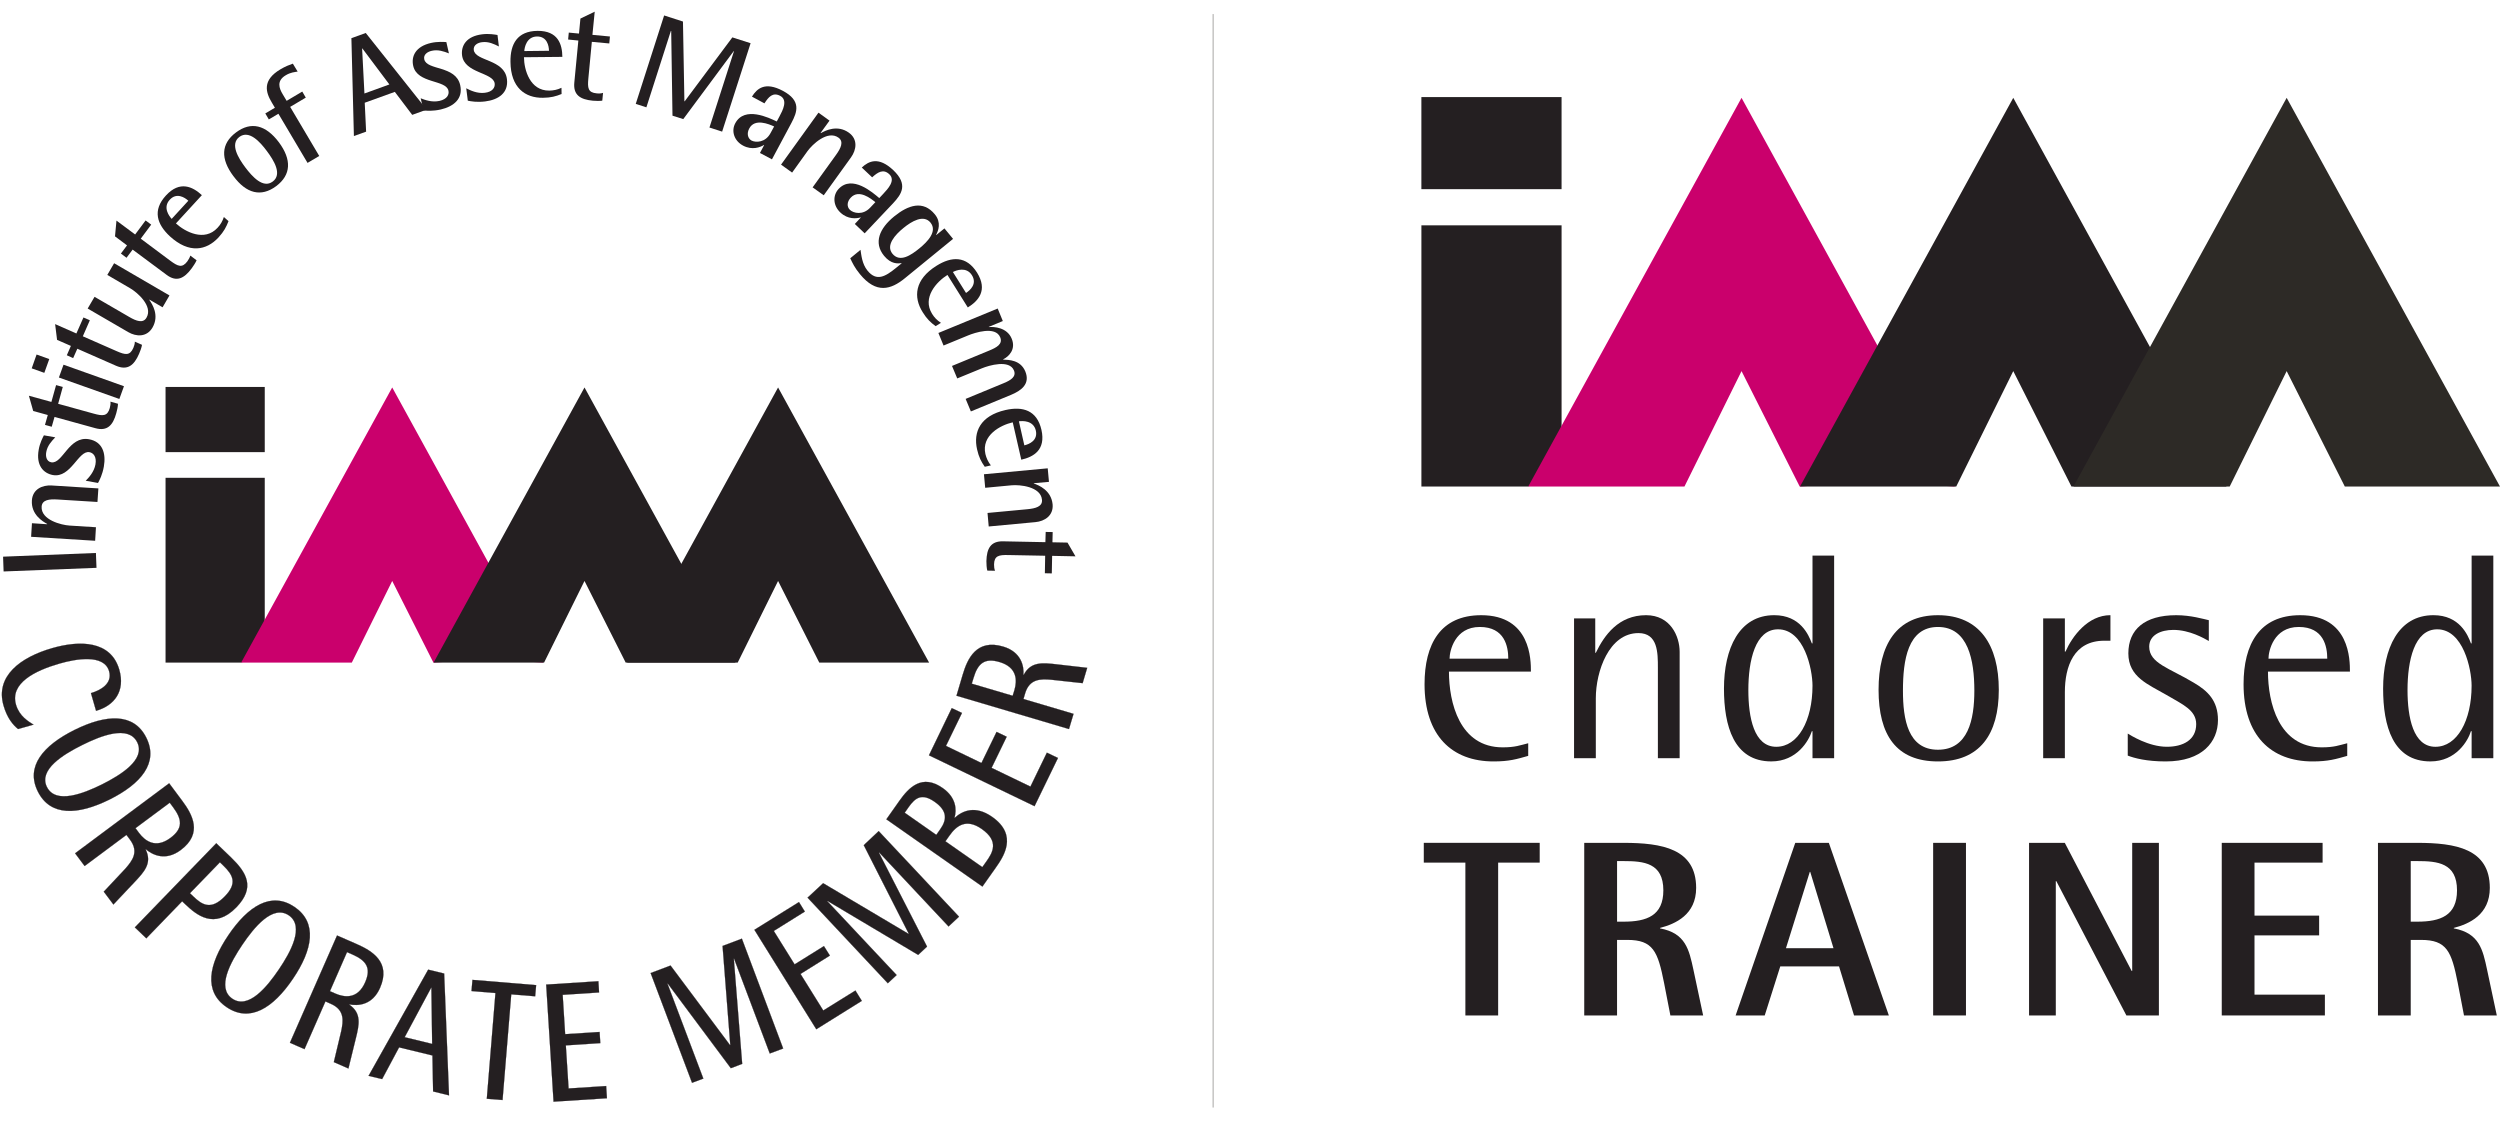 <?xml version="1.0" encoding="UTF-8"?>
<svg id="Layer_1" data-name="Layer 1" xmlns="http://www.w3.org/2000/svg" xmlns:xlink="http://www.w3.org/1999/xlink" viewBox="0 0 1500 673.76">
  <defs>
    <style>
      .cls-1, .cls-2, .cls-3 {
        fill: none;
      }

      .cls-4 {
        fill: #ca006c;
      }

      .cls-5 {
        fill: #2d2a26;
      }

      .cls-6 {
        clip-path: url(#clippath-11);
      }

      .cls-7 {
        clip-path: url(#clippath-10);
      }

      .cls-8 {
        clip-path: url(#clippath-12);
      }

      .cls-9 {
        clip-path: url(#clippath-1);
      }

      .cls-10 {
        clip-path: url(#clippath-4);
      }

      .cls-11 {
        clip-path: url(#clippath-2);
      }

      .cls-12 {
        clip-path: url(#clippath-7);
      }

      .cls-13 {
        clip-path: url(#clippath-6);
      }

      .cls-14 {
        clip-path: url(#clippath-9);
      }

      .cls-15 {
        clip-path: url(#clippath-8);
      }

      .cls-16 {
        clip-path: url(#clippath-5);
      }

      .cls-2 {
        stroke: #241f21;
        stroke-width: .12px;
      }

      .cls-3 {
        stroke: #2d2a26;
        stroke-width: .25px;
      }

      .cls-17 {
        fill: #241f21;
      }

      .cls-18 {
        clip-path: url(#clippath);
      }
    </style>
    <clipPath id="clippath">
      <rect class="cls-1" y="6.99" width="1500" height="657.51"/>
    </clipPath>
    <clipPath id="clippath-1">
      <rect class="cls-1" y="6.99" width="1500" height="657.51"/>
    </clipPath>
    <clipPath id="clippath-2">
      <rect class="cls-1" y="6.99" width="1500" height="657.51"/>
    </clipPath>
    <clipPath id="clippath-4">
      <rect class="cls-1" y="6.99" width="1500" height="657.51"/>
    </clipPath>
    <clipPath id="clippath-5">
      <rect class="cls-1" y="6.99" width="1500" height="657.51"/>
    </clipPath>
    <clipPath id="clippath-6">
      <rect class="cls-1" y="6.99" width="1500" height="657.51"/>
    </clipPath>
    <clipPath id="clippath-7">
      <rect class="cls-1" y="6.99" width="1500" height="657.51"/>
    </clipPath>
    <clipPath id="clippath-8">
      <rect class="cls-1" y="6.99" width="1500" height="657.51"/>
    </clipPath>
    <clipPath id="clippath-9">
      <rect class="cls-1" y="6.99" width="1500" height="657.51"/>
    </clipPath>
    <clipPath id="clippath-10">
      <rect class="cls-1" y="6.99" width="1500" height="657.51"/>
    </clipPath>
    <clipPath id="clippath-11">
      <rect class="cls-1" y="6.99" width="1500" height="657.51"/>
    </clipPath>
    <clipPath id="clippath-12">
      <rect class="cls-1" y="6.99" width="1500" height="657.51"/>
    </clipPath>
  </defs>
  <g class="cls-18">
    <line class="cls-3" x1="727.83" y1="8.44" x2="727.83" y2="664.5"/>
  </g>
  <polygon class="cls-17" points="879.23 517.57 854.27 517.57 854.27 505.7 923.82 505.7 923.82 517.57 898.89 517.57 898.89 609.28 879.23 609.28 879.23 517.57"/>
  <g class="cls-9">
    <path class="cls-17" d="M970.24,553h3.91c13.95,0,23.86-3.63,23.86-18.78,0-16.5-11.74-17.57-23.86-17.57h-3.91v36.34ZM950.54,505.71h23.6c22.96,0,43.55,3.47,43.55,27.03,0,16.04-12.34,21.6-21.66,24v.29c15.35,2.86,17.42,12.76,20.01,24.75l5.85,27.49h-19.66l-3.8-19.55c-3.74-18.89-6.56-25.78-22.04-25.78h-6.16v45.33h-19.69v-103.56Z"/>
  </g>
  <path class="cls-17" d="M1071.58,568.9h28.51l-13.95-45.77h-.26l-14.3,45.77ZM1077.17,505.71h20.13l36.01,103.56h-20.89l-9-29.43h-35.26l-9.33,29.43h-17.46l35.79-103.56Z"/>
  <rect class="cls-17" x="1159.89" y="505.71" width="19.69" height="103.56"/>
  <polygon class="cls-17" points="1217.43 505.71 1238.88 505.71 1278.99 582.56 1279.32 582.56 1279.32 505.71 1295.34 505.71 1295.34 609.27 1275.83 609.27 1233.79 528.68 1233.48 528.68 1233.48 609.27 1217.43 609.27 1217.43 505.71"/>
  <polygon class="cls-17" points="1333.05 505.71 1393.56 505.71 1393.56 517.57 1352.7 517.57 1352.7 549.37 1391.48 549.37 1391.48 561.23 1352.7 561.23 1352.7 596.79 1394.93 596.79 1394.93 609.27 1333.05 609.27 1333.05 505.71"/>
  <g class="cls-11">
    <path class="cls-17" d="M1446.44,553h3.91c13.92,0,23.86-3.63,23.86-18.78,0-16.5-11.7-17.57-23.86-17.57h-3.91v36.34ZM1426.78,505.71h23.56c22.96,0,43.55,3.47,43.55,27.03,0,16.04-12.3,21.6-21.6,24v.29c15.29,2.86,17.4,12.76,19.95,24.75l5.85,27.49h-19.69l-3.76-19.55c-3.74-18.89-6.53-25.78-22.04-25.78h-6.16v45.33h-19.66v-103.56Z"/>
  </g>
  <polygon class="cls-17" points="936.95 257.14 933.32 285.01 916.92 291.92 852.84 291.92 852.84 135.18 936.95 135.18 936.95 257.14"/>
  <polygon class="cls-4" points="1044.92 222.66 1079.83 291.92 1126.02 288.82 1172.87 291.92 1044.92 58.7 916.93 291.92 1010.67 291.92 1044.92 222.66"/>
  <polygon class="cls-17" points="1207.96 222.66 1242.87 291.92 1335.91 291.92 1207.96 58.7 1080.01 291.92 1173.74 291.92 1207.96 222.66"/>
  <polygon class="cls-5" points="1244.08 291.92 1337.82 291.92 1372 222.66 1406.89 291.92 1499.99 291.92 1372 58.7 1244.08 291.92"/>
  <rect class="cls-17" x="852.83" y="58.25" width="84.11" height="55.25"/>
  <g class="cls-10">
    <path class="cls-17" d="M904.96,395.19c0-7.21-2.09-19.01-17.09-19.01s-18.13,14.43-18.13,19.01h35.22ZM916.93,453.52c-6.82,1.93-11.26,3.34-20.78,3.34-25.03,0-41.42-15.49-41.42-46.34,0-23.97,9.48-41.4,34-41.4,29.82,0,29.82,26.95,29.82,33.83h-49.18c0,18.48,6.31,45.46,32.25,45.46,7.55,0,10.4-1.25,15.31-2.46v7.57Z"/>
    <path class="cls-17" d="M944.44,371.05h12.71v20.61h.35c5.13-10.58,13.64-22.55,30.16-22.55,14.65,0,20.13,12.69,20.13,22.02v63.79h-13.06v-54.26c0-9,0-20.81-11.66-20.81-17.66,0-25.58,22.92-25.58,39.11v35.96h-13.06v-83.87Z"/>
    <path class="cls-17" d="M1065.77,448.07c13.06,0,21.73-15.71,21.73-36.65,0-9.88-4.99-33.83-20.67-33.83-13.77,0-17.82,18.85-17.82,36.47,0,16.37,3.34,34.01,16.76,34.01M1087.5,438.72h-.39c-1.8,5.61-8.84,18.13-24.33,18.13-22.55,0-28.4-21.31-28.4-43.7,0-23.93,9.04-44.04,30.16-44.04,15.68,0,20.63,11.85,22.57,16.91h.39v-52.66h12.98v121.57h-12.98v-16.21Z"/>
    <path class="cls-17" d="M1162.77,449.84c18.13,0,21.84-18.15,21.84-35.43,0-18.34-3.7-38.23-21.84-38.23s-21,19.9-21,38.23c0,17.27,2.99,35.43,21,35.43M1127.14,413.9c0-26.79,10.58-44.78,35.63-44.78s36.51,17.99,36.51,44.78-11.48,42.96-36.51,42.96-35.63-15.84-35.63-42.96"/>
    <path class="cls-17" d="M1225.9,371.05h13.02v19.93h.37c4.05-9.19,13.4-21.88,26.97-21.88v15.33h-3.7c-18.35,0-23.64,15.53-23.64,30.84v39.64h-13.02v-83.87Z"/>
    <path class="cls-17" d="M1325.3,384.61c-2.81-1.58-11.44-6.67-21.31-6.67-7.61,0-14.47,3.15-14.47,10.05,0,10.03,12.18,12.85,26.81,21.67,8.1,4.75,14.45,10.58,14.45,22.35,0,13.04-9.32,24.85-31.37,24.85-11.5,0-18.67-1.94-22.76-3.5v-13.22c1.76,1.05,12.52,7.92,23.47,7.92,9.68,0,17.6-4.05,17.6-13.57,0-8.45-8.1-11.79-18.01-17.62-10.54-6.16-22.7-10.54-22.7-24.83s9.68-22.92,28.7-22.92c8.82,0,16.25,2.27,19.58,2.99v12.51Z"/>
    <path class="cls-17" d="M1396.35,395.19c0-7.21-2.07-19.01-17.11-19.01s-18.15,14.43-18.15,19.01h35.26ZM1408.34,453.52c-6.86,1.93-11.22,3.34-20.81,3.34-24.96,0-41.39-15.49-41.39-46.34,0-23.97,9.5-41.4,34-41.4,29.82,0,29.82,26.95,29.82,33.83h-49.18c0,18.48,6.34,45.46,32.25,45.46,7.55,0,10.4-1.25,15.31-2.46v7.57Z"/>
    <path class="cls-17" d="M1461.25,448.07c13.06,0,21.71-15.71,21.71-36.65,0-9.88-4.99-33.83-20.63-33.83-13.77,0-17.82,18.85-17.82,36.47,0,16.37,3.37,34.01,16.74,34.01M1482.96,438.72h-.4c-1.71,5.61-8.78,18.13-24.31,18.13-22.57,0-28.38-21.31-28.38-43.7,0-23.93,9.02-44.04,30.18-44.04,15.68,0,20.63,11.85,22.52,16.91h.4v-52.66h13.02v121.57h-13.02v-16.21Z"/>
  </g>
  <polygon class="cls-17" points="1.85 334 2.16 342.88 57.9 340.7 57.55 331.78 1.85 334"/>
  <g class="cls-16">
    <path class="cls-17" d="M18.67,322.07l.5-8.14,9.11.61v-.2c-2.71-1.47-9.68-5.63-9.15-14.08.44-6.75,6.25-9.3,11.81-8.98l28.09,1.76-.55,8.14-23.98-1.49c-4.84-.31-9.26.15-9.52,4.27-.5,8.03,11.96,11.08,16.69,11.37l15.9,1.01-.48,8.12-38.41-2.38Z"/>
    <path class="cls-17" d="M33.16,262.4c-2.29,2.38-4.77,5.08-5.41,8.87-.48,2.53.13,5.57,2.97,6.11,6.86,1.23,10.58-15.99,22.66-13.84,8.12,1.45,10.34,8.42,8.93,16.43-.88,4.86-2.53,8.03-3.5,9.81l-7.39-1.34c2.04-2.02,5.02-5.32,5.85-9.77.83-4.6-1.23-6.95-3.63-7.37-6.64-1.19-11.08,15.66-21.91,13.73-5.67-1.05-10.2-5.76-8.51-15.2.68-4.07,2.48-7.37,3.12-8.64l6.82,1.21Z"/>
    <path class="cls-17" d="M70.79,242.27c-.04,1.65-.5,3.8-1.01,5.59-2,7.37-5.45,11.02-12.6,9.04l-24.46-6.75-1.69,5.9-4.05-1.12,1.69-5.92-8.75-2.42-2.59-9.15,13.5,3.72,2.82-10.1,4.02,1.1-2.79,10.12,21.34,5.9c5.41,1.49,8.25,1.69,9.65-3.37.33-1.23.57-2.6.39-3.83l4.53,1.28Z"/>
  </g>
  <path class="cls-17" d="M35.34,226.5l2.77-7.68,36.27,12.91-2.77,7.65-36.27-12.87ZM19.02,221.02l2.93-8.31,7.61,2.73-2.97,8.27-7.57-2.7Z"/>
  <g class="cls-13">
    <path class="cls-17" d="M85.21,206.89c-.26,1.63-1.01,3.69-1.76,5.39-3.04,7.02-6.99,10.14-13.84,7.17l-23.21-10.21-2.51,5.63-3.8-1.71,2.44-5.61-8.29-3.63-1.17-9.46,12.76,5.63,4.24-9.61,3.83,1.69-4.2,9.61,20.28,8.91c5.15,2.26,7.92,2.86,10.03-1.94.51-1.19.9-2.51.9-3.76l4.31,1.91Z"/>
    <path class="cls-17" d="M89.66,179.78l-.07.15c1.8,2.57,6.14,9.28,1.91,16.61-3.45,5.87-9.76,5.54-14.6,2.71l-24.3-14.12,4.13-7.04,20.81,12.08c4.16,2.44,8.32,4.02,10.36.44,4.09-6.97-5.67-15.26-9.79-17.64l-13.73-8.01,4.09-7.02,33.21,19.33-4.13,7.11-7.88-4.6Z"/>
    <path class="cls-17" d="M117.96,156.17c-.68,1.54-1.87,3.36-2.97,4.86-4.57,6.18-9.11,8.34-15.07,3.85l-20.34-15.13-3.67,4.91-3.37-2.53,3.67-4.91-7.21-5.41.88-9.46,11.2,8.34,6.27-8.42,3.37,2.51-6.27,8.42,17.71,13.22c4.57,3.37,7.11,4.57,10.23.4.75-1.1,1.47-2.26,1.8-3.48l3.76,2.82Z"/>
    <path class="cls-17" d="M113,120.44c-2.18-2.02-7.06-5.06-11.15-.59-4.31,4.64-.33,9.88,1.16,11.48l9.99-10.89ZM137.11,132.69c-1.32,3.43-2.73,6.2-6,9.77-7.24,7.83-17.64,9.87-29.12-.62-7.79-7.21-10.65-15.59-2.44-24.53,8.38-9.15,16.14-5.24,21.58-.22l-15.57,16.96c5.61,5.12,17.16,11.13,24.97,2.62,1.76-1.83,2.97-3.96,3.8-6.47l2.77,2.49Z"/>
    <path class="cls-17" d="M163.62,108.95c5.85-4.36.75-12.63-3.47-18.28-4.16-5.61-10.69-12.84-16.54-8.51-5.7,4.33-.66,12.62,3.54,18.24,4.24,5.63,10.73,12.85,16.47,8.54M140.06,105.71c-7.79-10.4-7.54-19.46,1.54-26.24,9.04-6.78,17.9-4.51,25.73,5.9,7.74,10.42,7.39,19.55-1.61,26.31-9.11,6.75-17.91,4.44-25.65-5.98"/>
    <path class="cls-17" d="M167.03,68.26l-5.74,3.39-2.11-3.59,5.76-3.41-1.85-3.12c-3.67-6.11-5.92-13.39,5.19-19.95,2.84-1.71,5.57-2.75,7.43-3.39l2.88,4.77c-1.8.29-4.24.46-7.08,2.16-5.74,3.37-4.02,7.88-1.89,11.42l2.37,3.96,9.37-5.56,2.11,3.63-9.37,5.56,17.44,29.45-7.02,4.16-17.47-29.49Z"/>
  </g>
  <path class="cls-17" d="M217.26,29.1l.13-.07,16.23,21.64-14.96,5.43-1.39-26.99ZM210.84,22.92l1.5,58.71,7.33-2.64-.83-17.35,18.06-6.51,10.43,13.79,8.67-3.14-36.54-45.99-8.64,3.12Z"/>
  <g class="cls-12">
    <path class="cls-17" d="M269.34,32.02c-3.12-1.21-6.56-2.42-10.29-1.54-2.59.57-5.13,2.29-4.49,5.12,1.5,6.78,18.9,3.54,21.56,15.49,1.83,8.01-3.74,12.76-11.66,14.6-4.8,1.06-8.4.79-10.36.57l-1.69-7.3c2.6,1.05,6.88,2.59,11.3,1.58,4.58-1.03,5.92-3.83,5.34-6.18-1.47-6.64-18.72-4.09-21.12-14.83-1.28-5.67,1.32-11.64,10.69-13.77,4.02-.9,7.76-.59,9.19-.51l1.54,6.78Z"/>
    <path class="cls-17" d="M299.33,27.88c-2.93-1.49-6.23-3.06-10.05-2.57-2.59.26-5.37,1.8-5.02,4.66.86,6.89,18.45,5.41,19.91,17.57.97,8.18-5.06,12.34-13.13,13.33-4.88.59-8.36-.04-10.36-.46l-.94-7.44c2.51,1.3,6.6,3.25,11.11,2.71,4.64-.53,6.29-3.19,5.96-5.59-.83-6.75-18.23-6-19.58-16.91-.68-5.76,2.55-11.44,12.12-12.6,4.09-.51,7.76.18,9.15.42l.83,6.88Z"/>
    <path class="cls-17" d="M329.39,30.47c-.04-2.97-1.14-8.62-7.17-8.58-6.31.09-7.5,6.55-7.65,8.75l14.82-.17ZM336.96,56.4c-3.41,1.39-6.38,2.22-11.19,2.27-10.69.15-19.35-6.07-19.49-21.56-.15-10.65,4.05-18.45,16.19-18.59,12.43-.13,14.87,8.16,14.94,15.6l-23.03.22c.07,7.59,3.59,20.15,15.18,20.02,2.48-.04,4.95-.51,7.32-1.69l.07,3.72Z"/>
    <path class="cls-17" d="M361.39,60.4c-1.61.22-3.8.18-5.67.02-7.65-.73-11.85-3.48-11.13-10.89l2.42-25.21-6.14-.61.4-4.16,6.12.59.86-9,8.58-4.14-1.38,13.9,10.51.99-.39,4.18-10.47-.97-2.09,22.02c-.53,5.63-.24,8.42,4.99,8.89,1.3.15,2.66.11,3.83-.29l-.46,4.69Z"/>
  </g>
  <polygon class="cls-17" points="381.45 62.33 387.83 64.4 402.53 18.54 402.72 18.62 403.49 69.41 409.96 71.46 440.23 30.67 440.38 30.72 425.67 76.52 433.28 78.98 450.36 25.93 439.41 22.43 410.79 60.81 410.64 60.76 409.78 12.92 398.48 9.27 381.45 62.33"/>
  <g class="cls-15">
    <path class="cls-17" d="M464.49,75.88c-3.12-1.39-11.59-5.08-14.93,1.19-1.65,3.04-.9,6.01,1.39,7.28,2.51,1.28,8.29,1.27,11.37-4.49l2.16-3.98ZM458.49,87.07l-.15-.07c-2.18,1.36-7.06,3.26-12.49.37-5.34-2.84-7.24-8.71-4.69-13.42,5.59-10.47,20.3-3.25,24.9-1.06l1.61-3.01c1.98-3.67,5.19-9.83.46-12.36-4.4-2.35-7.02.64-9.46,4.49l-7.5-4.03c3.04-4.88,7.85-9.17,18.57-3.47,11.06,5.9,8.65,12.6,5.13,19.22l-11.7,21.88-7.21-3.83,2.51-4.69Z"/>
    <path class="cls-17" d="M491.07,67.59l6.64,4.79-5.35,7.37.15.13c2.7-1.56,9.9-5.21,16.8-.28,5.52,3.96,4.58,10.25,1.32,14.8l-16.39,22.77-6.67-4.75,14.06-19.51c2.84-3.94,4.8-7.9,1.47-10.32-6.6-4.71-15.77,4.18-18.57,8.05l-9.26,12.91-6.64-4.77,22.46-31.19Z"/>
    <path class="cls-17" d="M525.21,121.31c-2.6-2.13-9.83-7.94-14.71-2.77-2.4,2.51-2.48,5.57-.53,7.39,2.04,1.94,7.65,3.43,12.12-1.32l3.12-3.3ZM516.5,130.51l-.07-.09c-2.55.77-7.7,1.32-12.19-2.9-4.46-4.16-4.69-10.31-1.05-14.19,8.14-8.64,20.48,2.22,24.37,5.52l2.33-2.48c2.82-3.04,7.66-8.09,3.69-11.83-3.61-3.41-6.95-1.19-10.29,1.85l-6.22-5.87c4.2-3.91,10.05-6.73,18.87,1.54,9.08,8.62,5.02,14.43-.09,19.91l-17.05,18.02-5.92-5.61,3.63-3.89Z"/>
    <path class="cls-17" d="M535.44,152.22c4.53,5.5,11.22.83,16.19-3.19,4.93-4.03,10.93-10.21,6.66-15.48-4.16-5.04-11.37-.73-16.17,3.21-5.1,4.13-10.76,10.43-6.67,15.46M542.9,166.96c-8.36,6.84-17.18,9.46-26.94-2.48-3.15-3.81-4.57-6.84-5.81-9.52l6.16-5.06c.48,2.93.86,8.43,4.2,12.49,5.43,6.66,10.69,3.59,17.22-1.74l3.26-2.66-.09-.11c-2.13.28-6.25.73-10.45-4.38-6.45-7.88-2.75-16.47,6.03-23.62,8.47-6.91,17.4-9.85,24.42-1.28,4.02,4.88,2.09,9.88.75,12.29l.11.13,4.91-3.98,5.17,6.29-28.95,23.64Z"/>
    <path class="cls-17" d="M579.6,175.78c2.55-1.63,6.78-5.5,3.56-10.64-3.34-5.34-9.48-2.95-11.42-1.93l7.87,12.56ZM561.37,195.69c-2.97-2.18-5.24-4.27-7.77-8.38-5.68-9.02-4.86-19.64,8.31-27.85,9-5.65,17.88-6.12,24.33,4.14,6.56,10.56.79,16.96-5.56,20.87l-12.21-19.51c-6.45,4.03-15.35,13.59-9.2,23.38,1.32,2.15,3.04,3.92,5.3,5.37l-3.19,1.98Z"/>
    <path class="cls-17" d="M598.61,185.1l3.08,7.52-8.43,3.5.07.13c3.03-.29,10.87.15,13.68,6.93,2.62,6.29-1.5,10.67-5.17,12.45l.07.13c3.3.17,10.36.11,13.28,7.11,3.08,7.54-2.48,11.52-8.58,14.05l-24.09,9.94-3.14-7.52,22.94-9.48c4.13-1.72,7.59-3.83,6.05-7.59-2.71-6.64-14.89-3.08-19.25-1.28l-14.78,6.07-3.14-7.5,22.28-9.2c4.49-1.85,8.32-3.89,6.64-7.99-2.86-6.95-15.42-2.7-19.25-1.12l-14.74,6.07-3.1-7.54,35.59-14.67Z"/>
    <path class="cls-17" d="M614.61,267.21c2.93-.7,8.21-2.93,6.89-8.86-1.41-6.14-8.01-5.89-10.16-5.56l3.26,14.41ZM590.86,280.07c-2.11-3.01-3.56-5.74-4.62-10.45-2.35-10.42,1.89-20.15,17.03-23.6,10.36-2.35,18.9.09,21.6,11.9,2.71,12.14-4.84,16.25-12.1,17.9l-5.13-22.43c-7.37,1.69-18.92,7.79-16.39,19.05.59,2.42,1.6,4.69,3.28,6.8l-3.67.83Z"/>
    <path class="cls-17" d="M628.63,280.98l.75,8.14-9.11.81.04.18c2.95,1.01,10.43,4.05,11.26,12.49.59,6.73-4.77,10.18-10.32,10.67l-28.02,2.62-.72-8.12,23.93-2.24c4.84-.46,9.15-1.56,8.75-5.68-.72-8.01-13.51-9.13-18.26-8.67l-15.81,1.49-.75-8.12,38.27-3.56Z"/>
    <path class="cls-17" d="M592.37,342.36c-.4-1.6-.53-3.81-.53-5.67.17-7.65,2.64-12.07,10.03-11.9l25.36.51.18-6.14,4.2.07-.15,6.14,9.04.18,4.79,8.25-14.01-.29-.2,10.53-4.16-.09.18-10.51-22.13-.42c-5.65-.13-8.43.4-8.54,5.65,0,1.27.11,2.66.61,3.78l-4.66-.09Z"/>
    <path class="cls-17" d="M10.85,437.42c-3.06-2.44-6.6-6.66-8.71-14.05-5.13-17.69,10.18-29.05,29.19-34.49,16.43-4.73,35.15-4.66,40.23,12.91,3.67,12.8-2.79,21.53-13.92,24.7l-3.06-10.62c5.48-1.6,13.06-5.57,10.87-13.17-3.03-10.45-20.12-7.33-29.54-4.62-15.22,4.35-30.02,11.94-26.31,24.75,2.04,7,7.63,10.14,10.49,11.96l-9.24,2.62Z"/>
    <path class="cls-2" d="M10.85,437.42c-3.06-2.44-6.6-6.66-8.71-14.05-5.13-17.69,10.18-29.05,29.19-34.49,16.43-4.73,35.15-4.66,40.23,12.91,3.67,12.8-2.79,21.53-13.92,24.7l-3.06-10.62c5.48-1.6,13.06-5.57,10.87-13.17-3.03-10.45-20.12-7.33-29.54-4.62-15.22,4.35-30.02,11.94-26.31,24.75,2.04,7,7.63,10.14,10.49,11.96l-9.24,2.62Z"/>
    <path class="cls-17" d="M28.16,472.21c5.24,10.47,21.89,3.96,33.02-1.56,11.11-5.57,26.35-14.85,21.14-25.32-5.24-10.45-21.82-3.89-32.95,1.67-11.17,5.54-26.42,14.74-21.22,25.21M44.84,437.89c18.94-9.35,35.48-10.31,42.94,4.73,7.52,15.04-3.19,27.71-22.08,37.11-18.94,9.37-35.48,10.25-42.98-4.8-7.52-15.02,3.14-27.6,22.11-37.04"/>
    <path class="cls-2" d="M28.16,472.21c5.24,10.47,21.89,3.96,33.02-1.56,11.11-5.57,26.35-14.85,21.14-25.32-5.24-10.45-21.82-3.89-32.95,1.67-11.17,5.54-26.42,14.74-21.22,25.21ZM44.84,437.89c18.94-9.35,35.48-10.31,42.94,4.73,7.52,15.04-3.19,27.71-22.08,37.11-18.94,9.37-35.48,10.25-42.98-4.8-7.52-15.02,3.14-27.6,22.11-37.04Z"/>
    <path class="cls-17" d="M81.29,496.9l2.11,2.84c3.63,4.86,10.01,9.63,18.89,2.99,7.61-5.65,7-11.06,1.67-18.26l-2.13-2.84-20.54,15.27ZM101.5,469.98l7.79,10.45c6.03,8.07,12.62,19.58-.88,29.61-9.08,6.77-16.85,2.95-20.85-.44l-.17.09c4.02,8.27-.9,13.44-6.64,19.55l-12.71,13.46-5.78-7.7,13.04-13.9c4.03-4.66,8.23-9.92,2.68-17.33l-2.11-2.84-25.1,18.68-5.7-7.63,56.42-42.01Z"/>
    <path class="cls-2" d="M81.29,496.9l2.11,2.84c3.63,4.86,10.01,9.63,18.89,2.99,7.61-5.65,7-11.06,1.67-18.26l-2.13-2.84-20.54,15.27ZM101.5,469.98l7.79,10.45c6.03,8.07,12.62,19.58-.88,29.61-9.08,6.77-16.85,2.95-20.85-.44l-.17.09c4.02,8.27-.9,13.44-6.64,19.55l-12.71,13.46-5.78-7.7,13.04-13.9c4.03-4.66,8.23-9.92,2.68-17.33l-2.11-2.84-25.1,18.68-5.7-7.63,56.42-42.01Z"/>
    <path class="cls-17" d="M113.96,535.94l2.04,1.93c5.15,4.95,10.53,8.6,18.94-.11,7.46-7.68,5.04-12.67-1.01-18.46l-1.98-1.93-17.99,18.57ZM129.76,505.95l8.84,8.49c9.5,9.15,14.67,18.08,3.23,29.94-13.24,13.66-24.06,4.44-30.51-1.67l-2.04-1.93-21.49,22.22-6.88-6.58,48.85-50.48Z"/>
    <path class="cls-2" d="M113.96,535.94l2.04,1.93c5.15,4.95,10.53,8.6,18.94-.11,7.46-7.68,5.04-12.67-1.01-18.46l-1.98-1.93-17.99,18.57ZM129.76,505.95l8.84,8.49c9.5,9.15,14.67,18.08,3.23,29.94-13.24,13.66-24.06,4.44-30.51-1.67l-2.04-1.93-21.49,22.22-6.88-6.58,48.85-50.48Z"/>
    <path class="cls-17" d="M139.42,599.24c9.7,6.56,20.92-7.26,27.89-17.58,6.99-10.29,15.6-25.87,5.96-32.46-9.7-6.55-20.89,7.32-27.85,17.62-6.95,10.32-15.71,25.84-6,32.42M137,561.14c11.83-17.49,25.76-26.44,39.68-17,13.94,9.42,10.91,25.71-.95,43.18-11.83,17.51-25.8,26.42-39.75,16.98-13.94-9.44-10.8-25.65,1.03-43.16"/>
    <path class="cls-2" d="M139.42,599.24c9.7,6.56,20.92-7.26,27.89-17.58,6.99-10.29,15.6-25.87,5.96-32.46-9.7-6.55-20.89,7.32-27.85,17.62-6.95,10.32-15.71,25.84-6,32.42ZM137,561.14c11.83-17.49,25.76-26.44,39.68-17,13.94,9.42,10.91,25.71-.95,43.18-11.83,17.51-25.8,26.42-39.75,16.98-13.94-9.44-10.8-25.65,1.03-43.16Z"/>
    <path class="cls-17" d="M197.95,594.7l3.25,1.43c5.54,2.42,13.44,3.45,17.88-6.73,3.81-8.67.64-13.07-7.61-16.7l-3.26-1.43-10.25,23.43ZM202.22,561.29l11.96,5.23c9.17,4.05,20.56,10.86,13.83,26.22-4.55,10.38-13.15,10.89-18.32,9.9l-.09.17c7.54,5.21,5.87,12.16,3.87,20.28l-4.42,18.01-8.75-3.83,4.42-18.54c1.25-6.05,2.27-12.71-6.2-16.43l-3.26-1.45-12.56,28.64-8.75-3.83,28.27-64.36Z"/>
    <path class="cls-2" d="M197.95,594.7l3.25,1.43c5.54,2.42,13.44,3.45,17.88-6.73,3.81-8.67.64-13.07-7.61-16.7l-3.26-1.43-10.25,23.43ZM202.22,561.29l11.96,5.23c9.17,4.05,20.56,10.86,13.83,26.22-4.55,10.38-13.15,10.89-18.32,9.9l-.09.17c7.54,5.21,5.87,12.16,3.87,20.28l-4.42,18.01-8.75-3.83,4.42-18.54c1.25-6.05,2.27-12.71-6.2-16.43l-3.26-1.45-12.56,28.64-8.75-3.83,28.27-64.36Z"/>
  </g>
  <path class="cls-17" d="M242.79,622.33l15.92-29.72.13.02.46,33.72-16.5-4.02ZM221.15,645.51l8.12,1.94,10.18-19.03,20.02,4.86.39,21.58,9.55,2.35-2.92-73.09-9.59-2.33-35.76,63.72Z"/>
  <path class="cls-2" d="M242.8,622.33l16.5,4.02-.46-33.72-.15-.04-15.9,29.74ZM256.92,581.79l9.59,2.33,2.9,73.09-9.53-2.35-.4-21.58-20.01-4.88-10.18,19.05-8.14-1.94,35.77-63.72Z"/>
  <polygon class="cls-17" points="282.91 594.62 297.27 595.83 292.08 659.25 301.52 660.02 306.75 596.61 321.1 597.77 321.67 591.08 283.48 587.92 282.91 594.62"/>
  <g class="cls-14">
    <polygon class="cls-2" points="297.27 595.82 282.91 594.61 283.48 587.94 321.68 591.09 321.11 597.77 306.73 596.61 301.52 660.02 292.1 659.25 297.27 595.82"/>
  </g>
  <polygon class="cls-17" points="327.71 590.75 332.13 661 364.15 658.95 363.69 651.63 341.15 653.08 339.49 627.23 360.17 625.87 359.75 619.18 339.08 620.5 337.6 596.9 359.44 595.47 359.03 588.74 327.71 590.75"/>
  <g class="cls-7">
    <polygon class="cls-2" points="327.71 590.76 359.04 588.74 359.43 595.47 337.59 596.88 339.09 620.5 359.76 619.18 360.18 625.87 339.48 627.23 341.15 653.08 363.68 651.62 364.14 658.93 332.14 661 327.71 590.76"/>
  </g>
  <polygon class="cls-17" points="433.55 567.57 438.17 626.96 438 627.05 402.32 579.32 390.38 583.83 415.23 649.68 421.99 647.15 400.5 590.25 400.69 590.19 438.5 640.91 445.3 638.33 440.28 575.29 440.44 575.2 461.86 632.09 469.89 629.09 445.12 563.2 433.55 567.57"/>
  <polygon class="cls-2" points="390.39 583.82 402.33 579.32 437.99 627.05 438.17 626.96 433.53 567.57 445.12 563.19 469.9 629.09 461.86 632.1 440.45 575.2 440.28 575.29 445.31 638.33 438.48 640.92 400.69 590.2 400.51 590.25 422 647.15 415.22 649.68 390.39 583.82"/>
  <polygon class="cls-17" points="452.64 557.89 479.38 541.24 482.9 546.94 464.27 558.57 476.76 578.63 494.36 567.66 497.92 573.35 480.31 584.37 493.96 606.3 513.25 594.32 517.08 600.52 489.78 617.55 452.64 557.89"/>
  <polygon class="cls-2" points="452.64 557.89 479.38 541.24 482.9 546.94 464.27 558.57 476.76 578.63 494.36 567.66 497.92 573.35 480.31 584.37 493.96 606.3 513.25 594.32 517.08 600.52 489.78 617.55 452.64 557.89"/>
  <polygon class="cls-17" points="484.54 538.6 493.88 529.92 545.09 560.31 545.24 560.2 518.26 507.1 527.21 498.66 575.4 550 569.13 555.87 527.52 511.51 527.38 511.66 556.22 567.95 550.9 572.94 496.48 540.56 496.37 540.71 537.97 585.03 532.69 589.96 484.54 538.6"/>
  <polygon class="cls-2" points="484.54 538.6 493.88 529.92 545.09 560.31 545.24 560.2 518.26 507.1 527.21 498.66 575.4 550 569.13 555.87 527.52 511.51 527.38 511.66 556.22 567.95 550.9 572.94 496.48 540.56 496.37 540.71 537.97 585.03 532.69 589.96 484.54 538.6"/>
  <g class="cls-6">
    <path class="cls-17" d="M589.39,520.28l2.38-3.32c3.74-5.32,7.98-12.05-2.71-19.57-9.11-6.38-15.04-2.26-19.44,4.05l-2.37,3.34,22.13,15.49ZM561.78,500.93l2.35-3.36c4-5.63,4.49-11-3.34-16.48-7.63-5.35-11.59-2.53-15.64,3.21l-2.33,3.34,18.96,13.29ZM531.82,491.58l7.83-11.11c5.7-8.09,13.66-16.26,25.95-7.65,8.2,5.72,8.47,13.07,7.1,17.77l.13.09c4.75-4.27,12.38-7.63,22.46-.55,15.77,11.06,6.69,24.04,2.02,30.68l-7.87,11.13-57.61-40.36Z"/>
    <path class="cls-2" d="M589.39,520.28l2.38-3.32c3.74-5.32,7.98-12.05-2.71-19.57-9.11-6.38-15.04-2.26-19.44,4.05l-2.37,3.34,22.13,15.49ZM561.78,500.93l2.35-3.36c4-5.63,4.49-11-3.34-16.48-7.63-5.35-11.59-2.53-15.64,3.21l-2.33,3.34,18.96,13.29ZM531.82,491.58l7.83-11.11c5.7-8.09,13.66-16.26,25.95-7.65,8.2,5.72,8.47,13.07,7.1,17.77l.13.09c4.75-4.27,12.38-7.63,22.46-.55,15.77,11.06,6.69,24.04,2.02,30.68l-7.87,11.13-57.61-40.36Z"/>
  </g>
  <polygon class="cls-17" points="557.38 453.18 571.06 424.87 577.19 427.77 567.58 447.54 588.87 457.8 597.94 439.14 604.01 442.05 594.95 460.72 618.26 471.96 628.12 451.61 634.78 454.78 620.72 483.71 557.38 453.18"/>
  <polygon class="cls-2" points="557.38 453.18 571.06 424.87 577.19 427.77 567.58 447.54 588.87 457.8 597.94 439.14 604.01 442.05 594.95 460.72 618.26 471.96 628.12 451.61 634.78 454.78 620.72 483.71 557.38 453.18"/>
  <g class="cls-8">
    <path class="cls-17" d="M607.6,417.47l1.05-3.39c1.71-5.79,1.74-13.73-8.95-16.87-9.06-2.7-13.07.99-15.6,9.61l-1.05,3.39,24.55,7.26ZM573.9,417.42l3.7-12.52c2.84-9.59,8.23-21.73,24.33-16.94,10.84,3.23,12.51,11.72,12.12,16.91l.18.06c4.24-8.1,11.33-7.28,19.69-6.34l18.39,2.11-2.73,9.19-18.96-2.07c-6.14-.48-12.91-.68-15.55,8.21l-.99,3.39,30.04,8.89-2.73,9.11-67.5-19.99Z"/>
    <path class="cls-2" d="M607.6,417.47l1.05-3.39c1.71-5.79,1.74-13.73-8.95-16.87-9.06-2.7-13.07.99-15.6,9.61l-1.05,3.39,24.55,7.26ZM573.9,417.42l3.7-12.52c2.84-9.59,8.23-21.73,24.33-16.94,10.84,3.23,12.51,11.72,12.12,16.91l.18.06c4.24-8.1,11.33-7.28,19.69-6.34l18.39,2.11-2.73,9.19-18.96-2.07c-6.14-.48-12.91-.68-15.55,8.21l-.99,3.39,30.04,8.89-2.73,9.11-67.5-19.99Z"/>
  </g>
  <polygon class="cls-17" points="158.85 372.98 156.27 392.73 144.68 397.57 99.33 397.57 99.33 286.67 158.85 286.67 158.85 372.98"/>
  <polygon class="cls-4" points="235.33 348.57 260.05 397.57 292.69 395.42 325.92 397.57 235.33 232.48 144.68 397.57 211.08 397.57 235.33 348.57"/>
  <polygon class="cls-17" points="350.7 348.57 375.42 397.57 441.32 397.57 350.7 232.48 260.15 397.57 326.44 397.57 350.7 348.57"/>
  <polygon class="cls-17" points="466.85 348.57 491.57 397.57 557.47 397.57 466.85 232.48 376.27 397.57 442.61 397.57 466.85 348.57"/>
  <rect class="cls-17" x="99.33" y="232.17" width="59.52" height="39.11"/>
</svg>